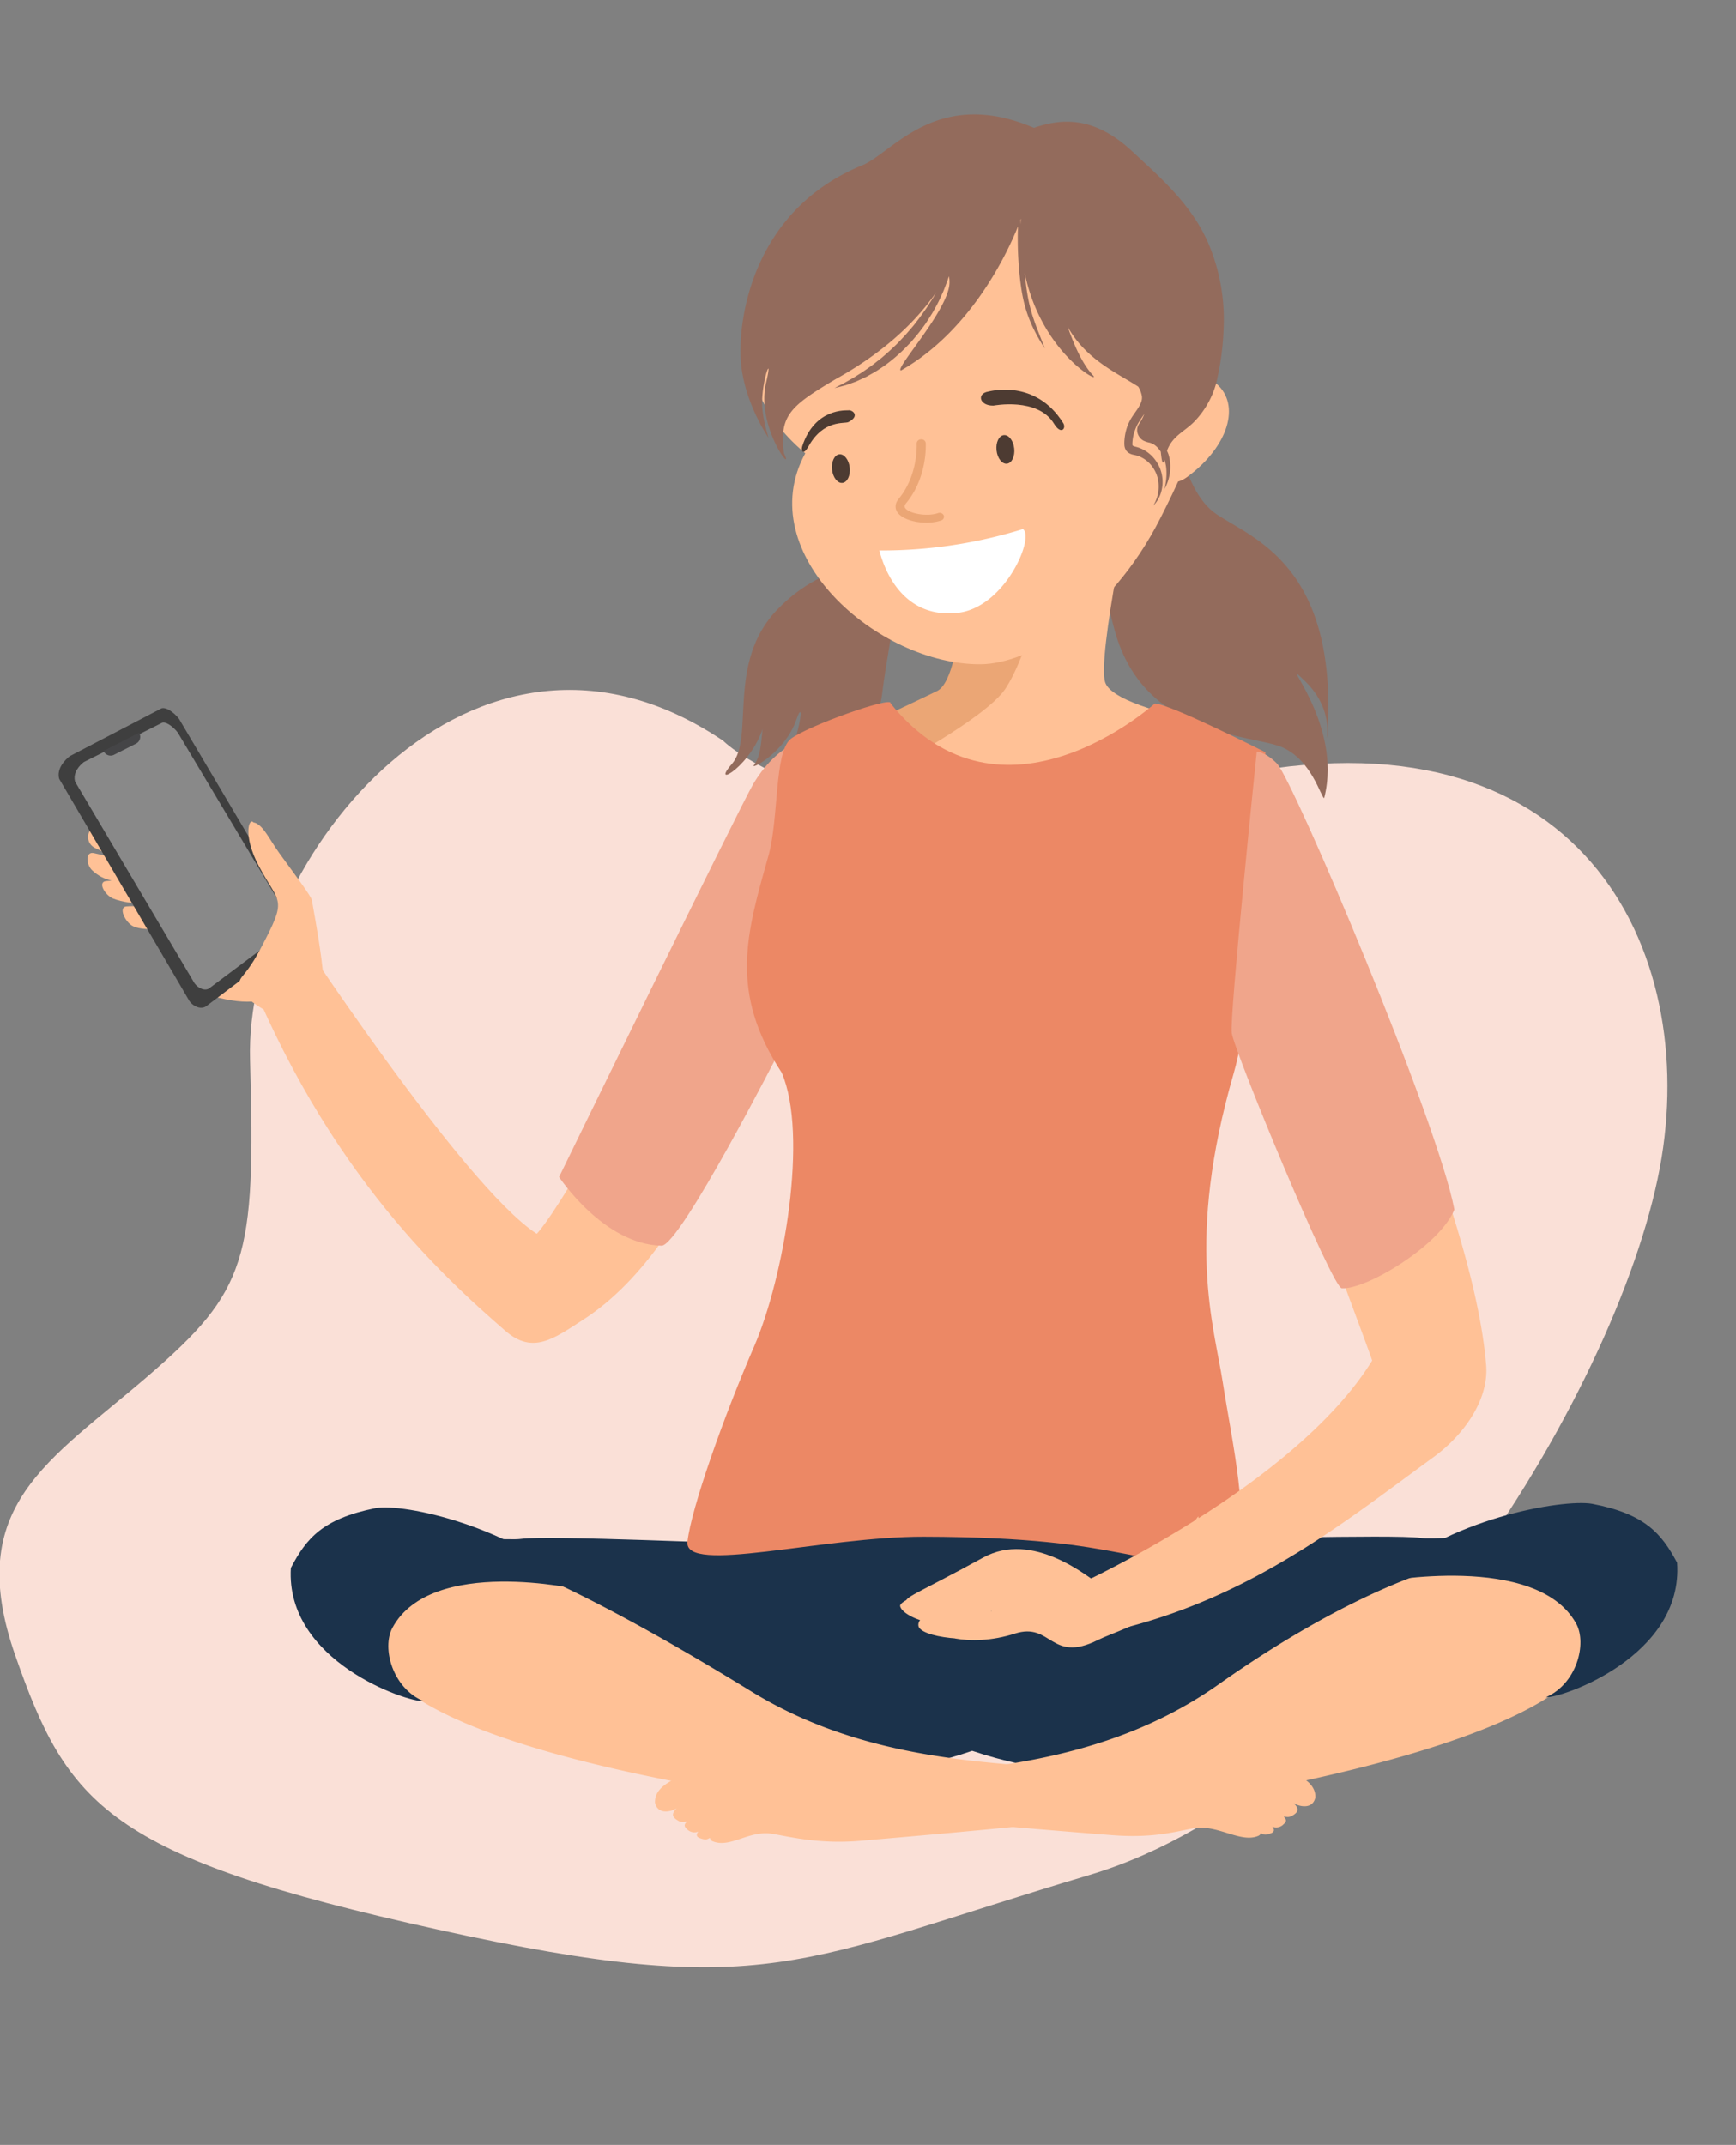 <svg xmlns="http://www.w3.org/2000/svg" xmlns:xlink="http://www.w3.org/1999/xlink" width="740" height="914" viewBox="0 0 740 914">
  <rect x="0" y="0" width="740" height="914" fill="#808080" stroke="none"/>
  <defs>
    <clipPath id="clip-path">
      <path id="Path_122002" data-name="Path 122002" d="M8061.734,3229.56c.952,3.391-6.728,7.423-10.6,8.48s-13.213-1.588-14.165-4.979,6.843-6.24,10.719-7.3S8060.785,3226.169,8061.734,3229.56Z" transform="translate(-8036.886 -3225.423)" fill="none"/>
    </clipPath>
    <clipPath id="clip-Skills_and_Advice_-_Online_safety_basics_-_ILLUSTRATION_">
      <rect width="740" height="914"/>
    </clipPath>
  </defs>
  <g id="Skills_and_Advice_-_Online_safety_basics_-_ILLUSTRATION_" data-name="Skills and Advice - Online safety basics - ILLUSTRATION " clip-path="url(#clip-Skills_and_Advice_-_Online_safety_basics_-_ILLUSTRATION_)">
    <path id="Path_134241" data-name="Path 134241" d="M727.116,1215.334s53.014,53.393,207.119,16.946,208.222,67.194,192.871,160.812-119.754,268.565-243.958,305.568-136.768,54.239-277.7,23.233-157.852-53.155-180.14-116.9S439.916,1522.282,482,1485.94s45.9-49.376,43.417-134.588S620.55,1143.476,727.116,1215.334Z" transform="translate(-418.828 -899.649)" fill="#fae0d7"/>
    <g id="Group_18326" data-name="Group 18326" transform="translate(-7915.029 -3131.197)">
      <path id="Path_121876" data-name="Path 121876" d="M8510.061,3392.927c-2.986-40.057-66.727-29.845-77.68-31.418s-94.755.784-99.736.784c1.833-9.783-9.778-23.229-15.892-28.121l-78.534,4.877-80.4-6.707s-9.556,20.006-8.56,31.784c-4.979,0-89.013-3.781-99.972-2.209s-74.687-8.643-77.677,31.418,165.275,95.019,269.846,58.917C8346.11,3487.506,8513.036,3432.822,8510.061,3392.927Z" transform="translate(87.978 425.022)" fill="#1b324b"/>
      <path id="Path_121877" data-name="Path 121877" d="M8051.928,3370.7s10.455-5.934,18.592-4.676,14.388,4.782,24.9,4.676-11.373,9.969-18.554,8.253S8051.928,3370.7,8051.928,3370.7Z" transform="translate(312.071 518.475)" fill="#eec79b"/>
      <path id="Path_121878" data-name="Path 121878" d="M8047.99,3345s29.235,10.677,95.707,51.533c51.079,31.391,107.229,30.156,148,34.036,27.731,2.585,43.419-6.759,58.01-8.127,11.393-1.076,12.386,3.24,19.344,6.256,7.61,3.288,15.274,6.289,15.076,12.988-1.039,5.031-6.479,4.134-9.211,2.482,2.466,2.485,1.983,3.8-.758,5.387-1.889,1.095-4-.219-3.256.629.827.951,1.1,1.668-.375,2.993a4.345,4.345,0,0,1-4.744,1s1.786,1.894-.514,2.754c-1.122.417-2.569.985-3.8.28s-.088.2-1.733.895c-7.569,3.183-17.471-5.084-27.587-3.247-7.824,1.425-17.188,4.293-34.722,2.922-13.575-1.065-85.051-6.715-103.279-9.811-12.482-2.121-193.8-21.453-210.987-67.886-1.294-7.161-46.905-45.414,64.824-35.089" transform="translate(91.598 455.437)" fill="#ffc196"/>
      <path id="Path_121879" data-name="Path 121879" d="M8089.25,3371.609s-63.213-14.447-79.753,16.322c-4.6,8.59.053,25.663,13.225,31.225-6.687.511-58.905-16.879-56.509-56.758,6.564-12.606,13.582-20.972,36.018-25.474C8014.387,3334.663,8061.136,3344.768,8089.25,3371.609Z" transform="translate(72.8 436.948)" fill="#1b324b"/>
      <path id="Path_121880" data-name="Path 121880" d="M8077.9,3371.842c5.518,3.8-14.732-8.416-22.856-7.075s-16.116,9.659-26.635,9.659,13.253,5.123,20.422,3.334S8077.9,3371.842,8077.9,3371.842Z" transform="translate(239.092 515.165)" fill="#ffc196"/>
      <path id="Path_121881" data-name="Path 121881" d="M8342.253,3344.944s-36.7,8.68-94.9,49.759c-48.82,34.46-105.634,36.5-148.955,39.689-27.7,2.868-42.45-7.681-57.051-8.9-11.407-.959-12.356,3.369-19.281,6.452-7.579,3.368-15.208,6.452-14.938,13.144,1.088,5.023,6.521,4.065,9.236,2.39-2.443,2.509-1.949,3.816.812,5.377,1.9,1.076,4-.258,3.262.6-.814.958-1.087,1.678.41,2.989a4.318,4.318,0,0,0,4.747.955s-1.764,1.914.545,2.75c1.125.406,2.579.959,3.8.239s.115.479,1.77,1.152c7.6,3.106,15.447-4.895,25.579-3.16,7.839,1.345,20.187,4.486,37.7,2.933,13.563-1.206,85.483-7.211,103.678-10.492,12.467-2.25,192.063-24.848,208.759-71.455,1.225-7.173,46.439-45.892-65.178-34.419" transform="translate(187.108 454.285)" fill="#ffc196"/>
      <path id="Path_121882" data-name="Path 121882" d="M8088.65,3369.789s66.9-12.872,83.761,17.732c4.681,8.536.21,25.659-12.9,31.353,6.689.448,58.728-17.482,55.917-57.333-6.687-12.541-13.795-20.831-36.276-25.1C8166.971,3334.3,8116.491,3342.656,8088.65,3369.789Z" transform="translate(414.495 435.56)" fill="#1b324b"/>
      <path id="Path_121883" data-name="Path 121883" d="M8087.708,3212.949s2.778,34.639,18.579,45.281,51.943,21.957,47.376,94.4c-1.444,4.635,4.12-9.9-9.449-23.108s16.407,17.144,8.036,49.737c-1.357-.224-5.273-16.307-18.025-21.722s-58.563-4.345-71.134-49.252c-14.578-52.048,2.469-73.392,9.064-78.859S8087.708,3212.949,8087.708,3212.949Z" transform="translate(327.224 92.044)" fill="#936b5c"/>
      <path id="Path_121884" data-name="Path 121884" d="M8189.415,3341.709c-3.023,18.437-28.486,112.453-80.668,146.067-12.63,8.135-21.5,15-33.258,4.774-27.105-23.574-80.832-71.921-115.763-168.4,5.631-11.166,23.477-6.786,23.477-6.786s73.988,113.293,105.652,133.818c.485.315,34.413-40.98,91.969-188.711C8192.363,3232.853,8199.009,3283.194,8189.415,3341.709Z" transform="translate(54.938 205.745)" fill="#ffc196"/>
      <path id="Path_121885" data-name="Path 121885" d="M7967.166,3261.863l-21.033-1.58c-3.252.106-4.011,6.426.783,8.412,2.795,1.16,6.081,3.77,12.251,4.475,5.342.076,7.811,2.2,7.811,2.2l-21-4.695c-3.645-.818-3.362,4.911-.611,7.424,4.644,4.239,10.941,6.71,28.048,3.327-1.965.105-15.481.5-22.235,1.182-3.717.375-.451,6.028,3,7.426,3.7,1.5,9.682,2.55,19.341,2.042,17.473-.912,17.47-.667,17.47-.667-11.275,2.962-24.782,1.511-31.09,1.993-3.675.279-.476,6.911,2.864,8.457,2.609,1.2,7.321,1.765,16.073.53,7.134-7.7,4.862,25.589,17.319,29.121,32.5,9.219,32.875-9.745,35.8-14.8,6.078-10.476-7.156-42.023-19.437-47.676-11.8-5.437-42.68-7.055-45.061-7.172C7967.356,3261.863,7967.266,3261.863,7967.166,3261.863Z" transform="translate(9.046 224.055)" fill="#ffc196"/>
      <path id="Path_121886" data-name="Path 121886" d="M8041.942,3336.786c2,2.648,2.015,6.005.037,7.494L8003,3373.686c-1.977,1.493-5.2.557-7.2-2.1l-55.553-94.772c-1.175-4.426,2.625-8.181,4.608-9.674l38.462-20.028c1.98-1.493,6.02,1.527,8.018,4.176Z" transform="translate(0 186.234)" fill="#3f3f3f"/>
      <path id="Path_121887" data-name="Path 121887" d="M8032.14,3330.091c1.809,2.413,1.914,5.392.235,6.65l-33.1,24.813c-1.686,1.258-4.512.326-6.322-2.092l-50.891-85.867c-1.147-3.964,2.064-7.17,3.74-8.431l32.907-16.512c1.683-1.258,5.279,1.55,7.094,3.967Z" transform="translate(5.001 190.751)" fill="#898989"/>
      <path id="Path_121888" data-name="Path 121888" d="M7966.238,3259.855c-1.7-2.2-4.762,5.218,2.384,18.71,8.852,16.709,12.454,12.874.564,35.31-7.839,14.787-10.353,10.832-7.887,17.515s27.97,19.275,33.419,12.89-2.923-46.873-3.513-51.2c-.229-1.728-7.538-11.311-13.989-20.248-4.233-5.858-7-12.349-10.979-12.981" transform="translate(56.79 221.789)" fill="#ffc196"/>
      <path id="Path_121889" data-name="Path 121889" d="M8078.159,3262.648s2.967,35.779-4.744,41.675-41.453,16.785-41.453,16.785,2.731,74.551,47.185,78.6,84.594-78.991,84.594-78.991-30.843-6.271-33.947-14.993c-3.757-10.527,12.118-84.039,12.118-84.039Z" transform="translate(256.392 116.4)" fill="#ffc196"/>
      <path id="Path_121890" data-name="Path 121890" d="M8069.96,3226.064s-.3,64.5-12.4,70.907c-8.331,4.08-25.353,12.034-25.353,12.034l5.02,21.286s40.924-21.638,49.273-34.169c10.459-15.7,18.78-54.071,18.78-54.071Z" transform="translate(257.061 128.624)" fill="#eba675"/>
      <path id="Path_121891" data-name="Path 121891" d="M8082.574,3230.764s-23.689-3.535-45.459,19.073-9.556,54.663-19.324,65.769,9.273.7,13.845-17.452c-1.576,1.686-.322,12.947-4.571,18.154-.46,1.488,13.5-6.147,18.135-19.39s.508,15.38-8.82,23.363c-2.171,5.305,41.5-2.905,45.431-34.3S8091.967,3241.286,8082.574,3230.764Z" transform="translate(209.202 141.168)" fill="#936b5c"/>
      <g id="Group_18009" data-name="Group 18009" transform="translate(8307.01 3352.258)" opacity="0.12">
        <g id="Group_18008" data-name="Group 18008">
          <g id="Group_18007" data-name="Group 18007" clip-path="url(#clip-path)">
            <rect id="Rectangle_16730" data-name="Rectangle 16730" width="25.55" height="13.301" transform="translate(-1.236 2.385) rotate(-11.042)" fill="#fdce97"/>
            <path id="Path_121892" data-name="Path 121892" d="M8057.82,3231.178c.188,3.516-4.2,6.665-9.8,7.032s-10.29-2.19-10.479-5.71,4.2-6.665,9.8-7.032S8057.632,3227.658,8057.82,3231.178Z" transform="translate(-8035.063 -3225.39)" fill="#fdce97"/>
            <path id="Path_121893" data-name="Path 121893" d="M8057.658,3231.14c.186,3.486-4.163,6.608-9.709,6.972s-10.2-2.171-10.381-5.657,4.161-6.608,9.707-6.968S8057.471,3227.654,8057.658,3231.14Z" transform="translate(-8034.991 -3225.348)" fill="#fdce98"/>
            <path id="Path_121894" data-name="Path 121894" d="M8057.5,3231.1c.182,3.455-4.127,6.542-9.619,6.9s-10.107-2.148-10.289-5.6,4.123-6.544,9.619-6.9S8057.317,3227.648,8057.5,3231.1Z" transform="translate(-8034.927 -3225.303)" fill="#fdce98"/>
            <path id="Path_121895" data-name="Path 121895" d="M8057.337,3231.07c.185,3.421-4.082,6.483-9.528,6.839s-10.01-2.13-10.191-5.551,4.089-6.486,9.534-6.843S8057.159,3227.645,8057.337,3231.07Z" transform="translate(-8034.86 -3225.263)" fill="#fdce98"/>
            <path id="Path_121896" data-name="Path 121896" d="M8057.18,3231.031c.179,3.391-4.048,6.426-9.443,6.779s-9.916-2.111-10.092-5.5,4.045-6.426,9.44-6.778S8057,3227.64,8057.18,3231.031Z" transform="translate(-8034.79 -3225.219)" fill="#fdce99"/>
            <path id="Path_121897" data-name="Path 121897" d="M8057.021,3230.995c.175,3.357-4.01,6.362-9.355,6.71s-9.822-2.088-10-5.449,4.007-6.362,9.349-6.71S8056.843,3227.634,8057.021,3230.995Z" transform="translate(-8034.724 -3225.177)" fill="#fdce99"/>
            <path id="Path_121898" data-name="Path 121898" d="M8056.861,3230.955c.176,3.326-3.973,6.3-9.268,6.65s-9.725-2.069-9.9-5.4,3.973-6.3,9.265-6.65S8056.687,3227.629,8056.861,3230.955Z" transform="translate(-8034.654 -3225.133)" fill="#fdce9a"/>
            <path id="Path_121899" data-name="Path 121899" d="M8056.7,3230.921c.173,3.293-3.936,6.24-9.18,6.586s-9.632-2.051-9.8-5.346,3.932-6.241,9.171-6.586S8056.522,3227.625,8056.7,3230.921Z" transform="translate(-8034.587 -3225.092)" fill="#fdce9a"/>
            <path id="Path_121900" data-name="Path 121900" d="M8056.542,3230.88c.173,3.262-3.9,6.184-9.089,6.525s-9.537-2.031-9.713-5.293,3.895-6.184,9.083-6.521S8056.368,3227.618,8056.542,3230.88Z" transform="translate(-8034.52 -3225.047)" fill="#fdcf9b"/>
            <path id="Path_121901" data-name="Path 121901" d="M8056.379,3230.846c.175,3.232-3.854,6.122-9,6.456s-9.443-2.008-9.621-5.241,3.859-6.119,9-6.456S8056.209,3227.614,8056.379,3230.846Z" transform="translate(-8034.452 -3225.004)" fill="#fdcf9b"/>
            <path id="Path_121902" data-name="Path 121902" d="M8056.22,3230.812c.169,3.2-3.819,6.058-8.907,6.392s-9.355-1.99-9.525-5.191,3.819-6.058,8.911-6.392S8056.051,3227.61,8056.22,3230.812Z" transform="translate(-8034.384 -3224.962)" fill="#fdcf9b"/>
            <path id="Path_121903" data-name="Path 121903" d="M8056.061,3230.773c.166,3.167-3.782,6-8.82,6.33s-9.261-1.97-9.427-5.138,3.778-6,8.816-6.33S8055.891,3227.61,8056.061,3230.773Z" transform="translate(-8034.315 -3224.921)" fill="#fdcf9c"/>
            <path id="Path_121904" data-name="Path 121904" d="M8055.9,3230.736c.165,3.134-3.741,5.938-8.732,6.264s-9.164-1.949-9.33-5.085,3.744-5.937,8.731-6.264S8055.733,3227.6,8055.9,3230.736Z" transform="translate(-8034.249 -3224.876)" fill="#fdd09d"/>
            <path id="Path_121905" data-name="Path 121905" d="M8055.743,3230.7c.166,3.1-3.7,5.88-8.642,6.2s-9.073-1.928-9.239-5.031,3.706-5.88,8.645-6.2S8055.58,3227.6,8055.743,3230.7Z" transform="translate(-8034.183 -3224.834)" fill="#fdd09d"/>
            <path id="Path_121906" data-name="Path 121906" d="M8055.579,3230.663c.165,3.07-3.666,5.821-8.551,6.139s-8.979-1.914-9.142-4.982,3.665-5.816,8.553-6.139S8055.417,3227.594,8055.579,3230.663Z" transform="translate(-8034.112 -3224.792)" fill="#fdd09e"/>
            <path id="Path_121907" data-name="Path 121907" d="M8055.418,3230.622c.163,3.038-3.625,5.759-8.459,6.073s-8.883-1.891-9.048-4.925,3.624-5.759,8.465-6.073S8055.262,3227.587,8055.418,3230.622Z" transform="translate(-8034.047 -3224.747)" fill="#fdd19f"/>
            <path id="Path_121908" data-name="Path 121908" d="M8055.259,3230.589c.16,3.008-3.587,5.7-8.371,6.008s-8.792-1.871-8.952-4.877,3.592-5.7,8.372-6.009S8055.1,3227.584,8055.259,3230.589Z" transform="translate(-8033.979 -3224.706)" fill="#fdd19f"/>
            <path id="Path_121909" data-name="Path 121909" d="M8055.1,3230.552c.156,2.974-3.554,5.634-8.287,5.945s-8.7-1.853-8.854-4.827,3.55-5.635,8.28-5.944S8054.941,3227.579,8055.1,3230.552Z" transform="translate(-8033.909 -3224.662)" fill="#fdd2a0"/>
            <path id="Path_121910" data-name="Path 121910" d="M8054.939,3230.514c.159,2.944-3.513,5.577-8.19,5.884s-8.61-1.834-8.764-4.774,3.509-5.577,8.193-5.884S8054.785,3227.573,8054.939,3230.514Z" transform="translate(-8033.844 -3224.62)" fill="#fdd2a0"/>
            <path id="Path_121911" data-name="Path 121911" d="M8054.778,3230.477c.156,2.911-3.471,5.518-8.1,5.817s-8.517-1.811-8.67-4.721,3.472-5.514,8.108-5.816S8054.625,3227.567,8054.778,3230.477Z" transform="translate(-8033.772 -3224.575)" fill="#fdd2a1"/>
            <path id="Path_121912" data-name="Path 121912" d="M8054.621,3230.439c.15,2.879-3.437,5.457-8.019,5.755s-8.417-1.792-8.567-4.667,3.436-5.456,8.017-5.755S8054.467,3227.563,8054.621,3230.439Z" transform="translate(-8033.708 -3224.534)" fill="#fdd3a2"/>
            <path id="Path_121913" data-name="Path 121913" d="M8054.46,3230.4c.147,2.847-3.4,5.4-7.93,5.692s-8.324-1.773-8.476-4.619,3.4-5.4,7.931-5.691S8054.31,3227.559,8054.46,3230.4Z" transform="translate(-8033.637 -3224.491)" fill="#fdd3a2"/>
            <path id="Path_121914" data-name="Path 121914" d="M8054.3,3230.368c.149,2.811-3.36,5.331-7.84,5.626s-8.228-1.754-8.381-4.57,3.358-5.331,7.839-5.622S8054.152,3227.552,8054.3,3230.368Z" transform="translate(-8033.569 -3224.448)" fill="#fdd3a3"/>
            <path id="Path_121915" data-name="Path 121915" d="M8054.138,3230.329c.147,2.785-3.324,5.274-7.751,5.562s-8.137-1.731-8.284-4.513,3.32-5.274,7.748-5.562S8053.99,3227.548,8054.138,3230.329Z" transform="translate(-8033.497 -3224.405)" fill="#fdd3a4"/>
            <path id="Path_121916" data-name="Path 121916" d="M8053.981,3230.293c.145,2.751-3.287,5.209-7.66,5.5s-8.046-1.712-8.193-4.463,3.286-5.211,7.66-5.5S8053.834,3227.542,8053.981,3230.293Z" transform="translate(-8033.432 -3224.361)" fill="#fdd3a4"/>
            <path id="Path_121917" data-name="Path 121917" d="M8053.82,3230.257c.141,2.72-3.243,5.153-7.569,5.437s-7.956-1.694-8.1-4.41,3.246-5.154,7.576-5.438S8053.676,3227.54,8053.82,3230.257Z" transform="translate(-8033.364 -3224.321)" fill="#fdd4a5"/>
            <path id="Path_121918" data-name="Path 121918" d="M8053.655,3230.218c.145,2.687-3.208,5.093-7.481,5.37s-7.858-1.671-8-4.357,3.208-5.092,7.485-5.369S8053.514,3227.532,8053.655,3230.218Z" transform="translate(-8033.293 -3224.275)" fill="#fdd4a6"/>
            <path id="Path_121919" data-name="Path 121919" d="M8053.5,3230.184c.141,2.653-3.17,5.029-7.394,5.305s-7.764-1.652-7.9-4.308,3.167-5.029,7.391-5.305S8053.358,3227.528,8053.5,3230.184Z" transform="translate(-8033.229 -3224.234)" fill="#fdd5a6"/>
            <path id="Path_121920" data-name="Path 121920" d="M8053.337,3230.146c.141,2.622-3.131,4.97-7.3,5.243s-7.67-1.633-7.808-4.255,3.13-4.971,7.3-5.244S8053.2,3227.524,8053.337,3230.146Z" transform="translate(-8033.161 -3224.191)" fill="#fdd5a7"/>
            <path id="Path_121921" data-name="Path 121921" d="M8053.177,3230.109c.138,2.591-3.089,4.91-7.212,5.179s-7.579-1.614-7.714-4.205,3.089-4.906,7.212-5.176S8053.042,3227.517,8053.177,3230.109Z" transform="translate(-8033.092 -3224.146)" fill="#fdd5a8"/>
            <path id="Path_121922" data-name="Path 121922" d="M8053.019,3230.071c.135,2.561-3.058,4.85-7.124,5.115s-7.485-1.592-7.62-4.149,3.055-4.85,7.125-5.115S8052.885,3227.513,8053.019,3230.071Z" transform="translate(-8033.025 -3224.104)" fill="#fdd6a9"/>
            <path id="Path_121923" data-name="Path 121923" d="M8052.859,3230.036c.135,2.528-3.017,4.789-7.037,5.052s-7.388-1.573-7.522-4.1,3.015-4.788,7.037-5.051S8052.727,3227.509,8052.859,3230.036Z" transform="translate(-8032.959 -3224.063)" fill="#fdd6aa"/>
            <path id="Path_121924" data-name="Path 121924" d="M8052.7,3230c.132,2.493-2.976,4.725-6.949,4.987s-7.293-1.554-7.425-4.047,2.976-4.729,6.942-4.99S8052.567,3227.5,8052.7,3230Z" transform="translate(-8032.89 -3224.019)" fill="#fdd7ab"/>
            <path id="Path_121925" data-name="Path 121925" d="M8052.54,3229.961c.129,2.463-2.938,4.668-6.861,4.922s-7.2-1.531-7.331-3.994,2.941-4.667,6.858-4.922S8052.408,3227.5,8052.54,3229.961Z" transform="translate(-8032.821 -3223.976)" fill="#fdd7ab"/>
            <path id="Path_121926" data-name="Path 121926" d="M8052.378,3229.925c.128,2.429-2.9,4.6-6.768,4.858s-7.112-1.512-7.24-3.944,2.9-4.6,6.771-4.857S8052.247,3227.493,8052.378,3229.925Z" transform="translate(-8032.753 -3223.933)" fill="#fdd8ac"/>
            <path id="Path_121927" data-name="Path 121927" d="M8052.217,3229.888c.128,2.4-2.864,4.546-6.681,4.8s-7.018-1.493-7.143-3.891,2.86-4.548,6.68-4.8S8052.088,3227.49,8052.217,3229.888Z" transform="translate(-8032.683 -3223.892)" fill="#fdd8ad"/>
            <path id="Path_121928" data-name="Path 121928" d="M8052.061,3229.853c.122,2.368-2.826,4.486-6.6,4.732s-6.92-1.474-7.046-3.843,2.829-4.485,6.595-4.732S8051.933,3227.485,8052.061,3229.853Z" transform="translate(-8032.617 -3223.849)" fill="#fdd8ae"/>
            <path id="Path_121929" data-name="Path 121929" d="M8051.9,3229.816c.122,2.333-2.785,4.422-6.5,4.664s-6.828-1.451-6.953-3.785,2.789-4.425,6.508-4.667S8051.777,3227.478,8051.9,3229.816Z" transform="translate(-8032.55 -3223.805)" fill="#fdd8af"/>
            <path id="Path_121930" data-name="Path 121930" d="M8051.737,3229.778c.122,2.3-2.748,4.365-6.414,4.6s-6.732-1.432-6.855-3.736,2.748-4.365,6.414-4.6S8051.618,3227.475,8051.737,3229.778Z" transform="translate(-8032.48 -3223.763)" fill="#fdd8af"/>
            <path id="Path_121931" data-name="Path 121931" d="M8051.578,3229.743c.122,2.27-2.711,4.3-6.326,4.539s-6.639-1.414-6.758-3.686,2.707-4.3,6.322-4.539S8051.458,3227.47,8051.578,3229.743Z" transform="translate(-8032.415 -3223.721)" fill="#ffd9b0"/>
            <path id="Path_121932" data-name="Path 121932" d="M8051.417,3229.7c.123,2.24-2.669,4.244-6.23,4.475s-6.549-1.391-6.668-3.63,2.676-4.244,6.235-4.475S8051.3,3227.464,8051.417,3229.7Z" transform="translate(-8032.349 -3223.676)" fill="#ffd9b0"/>
            <path id="Path_121933" data-name="Path 121933" d="M8051.256,3229.667c.116,2.205-2.632,4.184-6.144,4.41s-6.458-1.371-6.57-3.579,2.632-4.18,6.145-4.411S8051.141,3227.459,8051.256,3229.667Z" transform="translate(-8032.277 -3223.633)" fill="#ffdab2"/>
            <path id="Path_121934" data-name="Path 121934" d="M8051.1,3229.63c.113,2.175-2.6,4.122-6.056,4.35s-6.363-1.353-6.477-3.528,2.595-4.123,6.06-4.349S8050.982,3227.459,8051.1,3229.63Z" transform="translate(-8032.211 -3223.592)" fill="#ffdab2"/>
            <path id="Path_121935" data-name="Path 121935" d="M8050.939,3229.594c.112,2.145-2.558,4.062-5.97,4.285s-6.266-1.333-6.379-3.479,2.558-4.061,5.969-4.284S8050.826,3227.449,8050.939,3229.594Z" transform="translate(-8032.145 -3223.548)" fill="#ffdbb3"/>
            <path id="Path_121936" data-name="Path 121936" d="M8050.78,3229.557c.113,2.111-2.519,4-5.88,4.217s-6.173-1.31-6.286-3.425,2.522-4,5.882-4.217S8050.667,3227.447,8050.78,3229.557Z" transform="translate(-8032.078 -3223.505)" fill="#ffdbb4"/>
            <path id="Path_121937" data-name="Path 121937" d="M8050.619,3229.52c.11,2.08-2.481,3.94-5.79,4.156s-6.081-1.292-6.19-3.372,2.48-3.94,5.79-4.156S8050.509,3227.439,8050.619,3229.52Z" transform="translate(-8032.006 -3223.462)" fill="#ffdcb5"/>
            <path id="Path_121938" data-name="Path 121938" d="M8050.458,3229.485c.11,2.046-2.443,3.877-5.7,4.093s-5.987-1.273-6.1-3.323,2.443-3.881,5.7-4.093S8050.351,3227.439,8050.458,3229.485Z" transform="translate(-8031.939 -3223.421)" fill="#ffdcb6"/>
            <path id="Path_121939" data-name="Path 121939" d="M8050.3,3229.443c.1,2.015-2.407,3.819-5.612,4.028s-5.894-1.253-6-3.266,2.406-3.819,5.614-4.028S8050.194,3227.431,8050.3,3229.443Z" transform="translate(-8031.873 -3223.375)" fill="#ffddb7"/>
            <path id="Path_121940" data-name="Path 121940" d="M8050.14,3229.41c.1,1.982-2.368,3.759-5.523,3.963s-5.8-1.231-5.906-3.216,2.369-3.76,5.526-3.964S8050.033,3227.429,8050.14,3229.41Z" transform="translate(-8031.803 -3223.334)" fill="#ffddb7"/>
            <path id="Path_121941" data-name="Path 121941" d="M8049.98,3229.375c.1,1.947-2.328,3.694-5.436,3.9s-5.7-1.217-5.81-3.168,2.331-3.694,5.437-3.9S8049.877,3227.423,8049.98,3229.375Z" transform="translate(-8031.738 -3223.292)" fill="#ffddb9"/>
            <path id="Path_121942" data-name="Path 121942" d="M8049.819,3229.335c.1,1.921-2.29,3.637-5.346,3.838s-5.61-1.2-5.714-3.115,2.293-3.636,5.348-3.833S8049.718,3227.417,8049.819,3229.335Z" transform="translate(-8031.67 -3223.248)" fill="#ffddb9"/>
            <path id="Path_121943" data-name="Path 121943" d="M8049.657,3229.3c.1,1.887-2.253,3.577-5.255,3.771s-5.521-1.175-5.617-3.062,2.249-3.577,5.254-3.77S8049.556,3227.412,8049.657,3229.3Z" transform="translate(-8031.599 -3223.203)" fill="#ffdebb"/>
            <path id="Path_121944" data-name="Path 121944" d="M8049.5,3229.261c.1,1.856-2.212,3.516-5.163,3.709s-5.427-1.156-5.523-3.008,2.215-3.516,5.167-3.71S8049.4,3227.408,8049.5,3229.261Z" transform="translate(-8031.534 -3223.162)" fill="#ffdebc"/>
            <path id="Path_121945" data-name="Path 121945" d="M8049.339,3229.226c.1,1.823-2.175,3.455-5.076,3.645s-5.333-1.136-5.43-2.958,2.178-3.457,5.076-3.646S8049.244,3227.4,8049.339,3229.226Z" transform="translate(-8031.467 -3223.119)" fill="#ffdfbd"/>
            <path id="Path_121946" data-name="Path 121946" d="M8049.18,3229.185c.094,1.793-2.137,3.395-4.988,3.581s-5.238-1.114-5.332-2.906,2.137-3.391,4.984-3.577S8049.086,3227.4,8049.18,3229.185Z" transform="translate(-8031.399 -3223.076)" fill="#ffdfbd"/>
            <path id="Path_121947" data-name="Path 121947" d="M8049.018,3229.152c.094,1.757-2.1,3.334-4.9,3.516s-5.145-1.1-5.238-2.854,2.1-3.334,4.9-3.516S8048.926,3227.393,8049.018,3229.152Z" transform="translate(-8031.331 -3223.033)" fill="#ffe0be"/>
            <path id="Path_121948" data-name="Path 121948" d="M8048.859,3229.115c.092,1.724-2.062,3.271-4.806,3.451s-5.054-1.075-5.148-2.8,2.065-3.27,4.813-3.451S8048.769,3227.388,8048.859,3229.115Z" transform="translate(-8031.261 -3222.99)" fill="#ffe0bf"/>
            <path id="Path_121949" data-name="Path 121949" d="M8048.7,3229.079c.091,1.7-2.023,3.212-4.721,3.391s-4.96-1.057-5.048-2.751,2.023-3.213,4.722-3.391S8048.607,3227.385,8048.7,3229.079Z" transform="translate(-8031.191 -3222.95)" fill="#ffe1c0"/>
            <path id="Path_121950" data-name="Path 121950" d="M8048.541,3229.04c.084,1.664-1.989,3.153-4.635,3.323s-4.865-1.034-4.953-2.7,1.986-3.152,4.634-3.323S8048.45,3227.377,8048.541,3229.04Z" transform="translate(-8031.123 -3222.904)" fill="#ffe1c1"/>
            <path id="Path_121951" data-name="Path 121951" d="M8048.378,3229.006c.085,1.63-1.948,3.089-4.546,3.259s-4.769-1.015-4.856-2.644,1.949-3.092,4.543-3.262S8048.29,3227.373,8048.378,3229.006Z" transform="translate(-8031.055 -3222.863)" fill="#ffe2c2"/>
            <path id="Path_121952" data-name="Path 121952" d="M8048.217,3228.967c.081,1.6-1.911,3.031-4.458,3.2s-4.675-1-4.76-2.6,1.908-3.031,4.452-3.2S8048.129,3227.369,8048.217,3228.967Z" transform="translate(-8030.984 -3222.82)" fill="#ffe2c3"/>
            <path id="Path_121953" data-name="Path 121953" d="M8048.062,3228.931c.081,1.564-1.874,2.966-4.368,3.129s-4.584-.974-4.669-2.543,1.874-2.967,4.365-3.129S8047.977,3227.362,8048.062,3228.931Z" transform="translate(-8030.918 -3222.776)" fill="#ffe2c4"/>
            <path id="Path_121954" data-name="Path 121954" d="M8047.9,3228.893c.085,1.538-1.83,2.909-4.273,3.068s-4.49-.955-4.575-2.489,1.836-2.909,4.281-3.068S8047.817,3227.358,8047.9,3228.893Z" transform="translate(-8030.851 -3222.733)" fill="#ffe3c5"/>
            <path id="Path_121955" data-name="Path 121955" d="M8047.738,3228.858c.082,1.5-1.8,2.849-4.186,3s-4.4-.936-4.475-2.44,1.792-2.849,4.187-3S8047.659,3227.354,8047.738,3228.858Z" transform="translate(-8030.787 -3222.691)" fill="#ffe3c5"/>
            <path id="Path_121956" data-name="Path 121956" d="M8047.577,3228.819c.075,1.474-1.758,2.79-4.1,2.944s-4.3-.917-4.381-2.387,1.755-2.79,4.1-2.944S8047.5,3227.349,8047.577,3228.819Z" transform="translate(-8030.715 -3222.649)" fill="#ffe4c7"/>
            <path id="Path_121957" data-name="Path 121957" d="M8047.418,3228.783c.075,1.44-1.717,2.728-4.011,2.876s-4.208-.895-4.283-2.334,1.721-2.728,4.008-2.875S8047.343,3227.344,8047.418,3228.783Z" transform="translate(-8030.65 -3222.605)" fill="#ffe4c8"/>
            <path id="Path_121958" data-name="Path 121958" d="M8047.256,3228.748c.075,1.406-1.676,2.664-3.919,2.812s-4.117-.876-4.189-2.285,1.68-2.664,3.92-2.812S8047.181,3227.339,8047.256,3228.748Z" transform="translate(-8030.579 -3222.562)" fill="#ffe5c9"/>
            <path id="Path_121959" data-name="Path 121959" d="M8047.1,3228.709c.071,1.375-1.646,2.607-3.832,2.751s-4.022-.857-4.1-2.232,1.642-2.607,3.832-2.751S8047.022,3227.334,8047.1,3228.709Z" transform="translate(-8030.513 -3222.519)" fill="#ffe5ca"/>
            <path id="Path_121960" data-name="Path 121960" d="M8046.935,3228.673c.076,1.342-1.6,2.546-3.737,2.683s-3.929-.833-4-2.179,1.6-2.546,3.744-2.683S8046.867,3227.328,8046.935,3228.673Z" transform="translate(-8030.447 -3222.475)" fill="#ffe6cb"/>
            <path id="Path_121961" data-name="Path 121961" d="M8046.777,3228.634c.065,1.311-1.567,2.485-3.653,2.622s-3.835-.814-3.9-2.126,1.563-2.485,3.646-2.622S8046.708,3227.323,8046.777,3228.634Z" transform="translate(-8030.376 -3222.433)" fill="#ffe6cb"/>
            <path id="Path_121962" data-name="Path 121962" d="M8046.619,3228.6c.066,1.281-1.528,2.425-3.565,2.558s-3.741-.8-3.807-2.077,1.526-2.424,3.56-2.557S8046.551,3227.32,8046.619,3228.6Z" transform="translate(-8030.311 -3222.392)" fill="#ffe7cd"/>
            <path id="Path_121963" data-name="Path 121963" d="M8046.458,3228.565c.065,1.247-1.492,2.361-3.476,2.493s-3.646-.776-3.716-2.023,1.491-2.365,3.475-2.5S8046.391,3227.314,8046.458,3228.565Z" transform="translate(-8030.24 -3222.348)" fill="#ffe8ce"/>
            <path id="Path_121964" data-name="Path 121964" d="M8046.3,3228.524c.063,1.216-1.453,2.3-3.384,2.429s-3.559-.754-3.619-1.971,1.444-2.3,3.384-2.429S8046.233,3227.308,8046.3,3228.524Z" transform="translate(-8030.175 -3222.303)" fill="#ffe8cf"/>
            <path id="Path_121965" data-name="Path 121965" d="M8046.141,3228.488c.059,1.182-1.414,2.243-3.3,2.365s-3.462-.735-3.521-1.921,1.413-2.243,3.3-2.365S8046.075,3227.3,8046.141,3228.488Z" transform="translate(-8030.108 -3222.26)" fill="#ffe9d0"/>
            <path id="Path_121966" data-name="Path 121966" d="M8045.978,3228.452c.059,1.151-1.373,2.182-3.206,2.3s-3.368-.717-3.431-1.868,1.379-2.183,3.209-2.3S8045.917,3227.3,8045.978,3228.452Z" transform="translate(-8030.04 -3222.22)" fill="#ffe9d1"/>
            <path id="Path_121967" data-name="Path 121967" d="M8045.818,3228.414c.06,1.118-1.338,2.121-3.118,2.236s-3.273-.693-3.332-1.816,1.334-2.12,3.117-2.235S8045.758,3227.292,8045.818,3228.414Z" transform="translate(-8029.973 -3222.174)" fill="#ffe9d2"/>
            <path id="Path_121968" data-name="Path 121968" d="M8045.656,3228.38c.057,1.086-1.3,2.057-3.029,2.171s-3.181-.678-3.236-1.762,1.294-2.061,3.026-2.175S8045.6,3227.288,8045.656,3228.38Z" transform="translate(-8029.901 -3222.133)" fill="#ffe9d3"/>
            <path id="Path_121969" data-name="Path 121969" d="M8045.5,3228.341c.057,1.057-1.26,2-2.936,2.11s-3.089-.655-3.146-1.712,1.263-2,2.939-2.109S8045.443,3227.287,8045.5,3228.341Z" transform="translate(-8029.836 -3222.091)" fill="#ffead4"/>
            <path id="Path_121970" data-name="Path 121970" d="M8045.339,3228.307c.054,1.023-1.222,1.939-2.849,2.046s-3-.636-3.051-1.663,1.225-1.936,2.851-2.046S8045.285,3227.284,8045.339,3228.307Z" transform="translate(-8029.77 -3222.05)" fill="#ffebd6"/>
            <path id="Path_121971" data-name="Path 121971" d="M8045.179,3228.265c.053.992-1.185,1.879-2.764,1.981s-2.9-.614-2.951-1.606,1.181-1.88,2.763-1.982S8045.125,3227.276,8045.179,3228.265Z" transform="translate(-8029.7 -3222.003)" fill="#ffebd6"/>
            <path id="Path_121972" data-name="Path 121972" d="M8045.015,3228.231c.056.959-1.144,1.82-2.67,1.917s-2.8-.6-2.857-1.556,1.147-1.819,2.673-1.918S8044.968,3227.273,8045.015,3228.231Z" transform="translate(-8029.633 -3221.962)" fill="#ffecd7"/>
            <path id="Path_121973" data-name="Path 121973" d="M8044.857,3228.194c.05.928-1.106,1.758-2.582,1.856s-2.713-.58-2.76-1.5,1.108-1.759,2.581-1.857S8044.811,3227.269,8044.857,3228.194Z" transform="translate(-8029.568 -3221.921)" fill="#ffecd8"/>
            <path id="Path_121974" data-name="Path 121974" d="M8044.7,3228.156c.044.894-1.068,1.7-2.493,1.792s-2.623-.561-2.667-1.455,1.065-1.7,2.491-1.788S8044.648,3227.262,8044.7,3228.156Z" transform="translate(-8029.496 -3221.876)" fill="#ffedda"/>
            <path id="Path_121975" data-name="Path 121975" d="M8044.534,3228.121c.05.864-1.03,1.636-2.4,1.724s-2.525-.538-2.569-1.4,1.028-1.633,2.4-1.724S8044.49,3227.258,8044.534,3228.121Z" transform="translate(-8029.429 -3221.833)" fill="#ffeddb"/>
            <path id="Path_121976" data-name="Path 121976" d="M8044.378,3228.083c.047.833-.994,1.576-2.315,1.663s-2.432-.519-2.476-1.349.993-1.576,2.315-1.663S8044.337,3227.253,8044.378,3228.083Z" transform="translate(-8029.365 -3221.791)" fill="#ffeedc"/>
            <path id="Path_121977" data-name="Path 121977" d="M8044.22,3228.049c.041.8-.956,1.516-2.231,1.6s-2.338-.5-2.378-1.3.952-1.516,2.221-1.6S8044.176,3227.25,8044.22,3228.049Z" transform="translate(-8029.293 -3221.75)" fill="#ffefdd"/>
            <path id="Path_121978" data-name="Path 121978" d="M8044.06,3228.007c.038.769-.915,1.454-2.14,1.534s-2.243-.477-2.283-1.242.914-1.456,2.137-1.535S8044.02,3227.242,8044.06,3228.007Z" transform="translate(-8029.229 -3221.704)" fill="#ffefde"/>
            <path id="Path_121979" data-name="Path 121979" d="M8043.9,3227.973c.041.734-.88,1.394-2.049,1.47s-2.149-.459-2.19-1.193.881-1.395,2.05-1.471S8043.86,3227.239,8043.9,3227.973Z" transform="translate(-8029.158 -3221.663)" fill="#ffefdf"/>
            <path id="Path_121980" data-name="Path 121980" d="M8043.737,3227.938c.037.7-.843,1.329-1.958,1.405s-2.059-.44-2.1-1.141.837-1.333,1.962-1.409S8043.7,3227.233,8043.737,3227.938Z" transform="translate(-8029.088 -3221.618)" fill="#fff0e0"/>
            <path id="Path_121981" data-name="Path 121981" d="M8043.576,3227.9c.037.671-.8,1.273-1.87,1.341s-1.966-.417-2-1.088.8-1.273,1.873-1.341S8043.542,3227.228,8043.576,3227.9Z" transform="translate(-8029.021 -3221.576)" fill="#fff0e1"/>
            <path id="Path_121982" data-name="Path 121982" d="M8043.42,3227.863c.034.64-.761,1.212-1.783,1.277s-1.87-.4-1.9-1.038.768-1.213,1.786-1.277S8043.386,3227.222,8043.42,3227.863Z" transform="translate(-8028.957 -3221.532)" fill="#fff1e3"/>
            <path id="Path_121983" data-name="Path 121983" d="M8043.258,3227.825c.028.61-.73,1.151-1.7,1.216s-1.776-.379-1.808-.985.724-1.151,1.691-1.217S8043.224,3227.219,8043.258,3227.825Z" transform="translate(-8028.885 -3221.491)" fill="#fff1e4"/>
            <path id="Path_121984" data-name="Path 121984" d="M8043.094,3227.789c.032.577-.686,1.092-1.6,1.152s-1.682-.36-1.714-.935.687-1.092,1.6-1.152S8043.064,3227.215,8043.094,3227.789Z" transform="translate(-8028.814 -3221.449)" fill="#fff2e5"/>
            <path id="Path_121985" data-name="Path 121985" d="M8042.934,3227.753c.032.541-.645,1.027-1.51,1.083s-1.592-.338-1.619-.879.647-1.031,1.513-1.088S8042.91,3227.208,8042.934,3227.753Z" transform="translate(-8028.75 -3221.404)" fill="#fff2e6"/>
            <path id="Path_121986" data-name="Path 121986" d="M8042.775,3227.716c.027.511-.608.969-1.423,1.023s-1.5-.32-1.522-.831.607-.969,1.422-1.022S8042.75,3227.2,8042.775,3227.716Z" transform="translate(-8028.683 -3221.363)" fill="#fff3e7"/>
            <path id="Path_121987" data-name="Path 121987" d="M8042.617,3227.68c.024.477-.574.909-1.335.959s-1.4-.3-1.429-.781.57-.909,1.338-.958S8042.592,3227.2,8042.617,3227.68Z" transform="translate(-8028.613 -3221.32)" fill="#fff4e9"/>
            <path id="Path_121988" data-name="Path 121988" d="M8042.455,3227.638c.028.447-.532.848-1.246.9s-1.307-.28-1.332-.728.533-.848,1.247-.894S8042.434,3227.191,8042.455,3227.638Z" transform="translate(-8028.547 -3221.273)" fill="#fff4ea"/>
            <path id="Path_121989" data-name="Path 121989" d="M8042.3,3227.6c.025.417-.5.788-1.159.83s-1.216-.258-1.234-.674.5-.789,1.156-.831S8042.274,3227.189,8042.3,3227.6Z" transform="translate(-8028.477 -3221.233)" fill="#fff5eb"/>
            <path id="Path_121990" data-name="Path 121990" d="M8042.138,3227.566c.019.387-.458.728-1.069.769s-1.125-.238-1.144-.621.457-.729,1.068-.77S8042.116,3227.183,8042.138,3227.566Z" transform="translate(-8028.409 -3221.191)" fill="#fff6ec"/>
            <path id="Path_121991" data-name="Path 121991" d="M8041.977,3227.53c.018.352-.421.667-.979.7s-1.03-.219-1.049-.572.419-.667.98-.7S8041.958,3227.177,8041.977,3227.53Z" transform="translate(-8028.342 -3221.148)" fill="#fff6ee"/>
            <path id="Path_121992" data-name="Path 121992" d="M8041.817,3227.495c.017.318-.382.606-.89.637s-.937-.2-.955-.519.382-.6.893-.638S8041.8,3227.172,8041.817,3227.495Z" transform="translate(-8028.274 -3221.103)" fill="#fff7ef"/>
            <path id="Path_121993" data-name="Path 121993" d="M8041.656,3227.457c.017.287-.345.544-.8.575s-.843-.177-.858-.466.341-.545.806-.575S8041.641,3227.168,8041.656,3227.457Z" transform="translate(-8028.204 -3221.062)" fill="#fff7f0"/>
            <path id="Path_121994" data-name="Path 121994" d="M8041.5,3227.422c.016.254-.3.485-.714.511s-.746-.159-.762-.417.307-.485.715-.511S8041.484,3227.164,8041.5,3227.422Z" transform="translate(-8028.138 -3221.021)" fill="#fff8f1"/>
            <path id="Path_121995" data-name="Path 121995" d="M8041.336,3227.381c.01.228-.267.425-.626.45s-.652-.139-.665-.364.267-.424.624-.447S8041.323,3227.157,8041.336,3227.381Z" transform="translate(-8028.067 -3220.974)" fill="#fff9f4"/>
            <path id="Path_121996" data-name="Path 121996" d="M8041.176,3227.346c.01.193-.229.363-.532.383s-.562-.117-.574-.311.229-.364.536-.382S8041.167,3227.153,8041.176,3227.346Z" transform="translate(-8028.001 -3220.933)" fill="#fff9f4"/>
            <path id="Path_121997" data-name="Path 121997" d="M8041.014,3227.312c.012.159-.188.3-.442.318s-.47-.1-.476-.257.19-.307.444-.322S8041.007,3227.148,8041.014,3227.312Z" transform="translate(-8027.936 -3220.891)" fill="#fffbf6"/>
            <path id="Path_121998" data-name="Path 121998" d="M8040.854,3227.273c.01.129-.149.243-.354.258s-.376-.08-.379-.208.15-.242.354-.257S8040.848,3227.145,8040.854,3227.273Z" transform="translate(-8027.866 -3220.849)" fill="#fffcf9"/>
            <path id="Path_121999" data-name="Path 121999" d="M8040.7,3227.236c.006.095-.115.182-.266.189s-.282-.057-.285-.155.112-.182.263-.189S8040.689,3227.137,8040.7,3227.236Z" transform="translate(-8027.798 -3220.803)" fill="#fffcfa"/>
            <path id="Path_122000" data-name="Path 122000" d="M8040.536,3227.2c0,.063-.074.121-.178.128s-.186-.038-.188-.1.075-.121.176-.129S8040.533,3227.133,8040.536,3227.2Z" transform="translate(-8027.734 -3220.762)" fill="#fffffc"/>
            <path id="Path_122001" data-name="Path 122001" d="M8040.378,3227.164c0,.031-.038.06-.088.065s-.095-.02-.1-.054.041-.06.091-.063S8040.378,3227.133,8040.378,3227.164Z" transform="translate(-8027.666 -3220.72)" fill="#fff"/>
          </g>
        </g>
      </g>
      <path id="Path_122003" data-name="Path 122003" d="M8027.46,3229.107s-29.285,42.277,14,78.586c-23.275,42.7,31.105,90.343,74.96,89.893,19.325-.2,54.388-18.82,76.436-62.295,14.161-27.92,21.559-46.925,20.7-77.66C8211.665,3189.58,8102.749,3151.305,8027.46,3229.107Z" transform="translate(216.826 16.673)" fill="#ffc196"/>
      <path id="Path_122004" data-name="Path 122004" d="M8053.127,3221.7c.366,3.362-1.024,6.271-3.105,6.5s-4.063-2.311-4.433-5.676,1.021-6.271,3.1-6.5S8052.76,3218.342,8053.127,3221.7Z" transform="translate(294.233 100.591)" fill="#4d3b32"/>
      <path id="Path_122005" data-name="Path 122005" d="M8034.618,3223.86c.367,3.364-1.021,6.271-3.105,6.5s-4.065-2.311-4.43-5.672,1.021-6.27,3.1-6.5S8034.252,3220.5,8034.618,3223.86Z" transform="translate(242.615 106.615)" fill="#4d3b32"/>
      <path id="Path_122006" data-name="Path 122006" d="M8032.359,3235.7a203.485,203.485,0,0,0,61.2-9.117c5.136,3.464-7.645,33.362-27.671,35.681S8035.991,3249.488,8032.359,3235.7Z" transform="translate(257.503 130.071)" fill="#fff"/>
      <g id="Group_18010" data-name="Group 18010" transform="translate(8333.165 3297.256)">
        <path id="Path_122007" data-name="Path 122007" d="M8074.924,3225.373c-6.946-11.34-25.632-7.677-25.829-7.677-5.947.1-7.209-5.129-2.184-5.982.937-.16,20.114-5.475,31.954,13.416C8080.254,3227.34,8078.035,3230.451,8074.924,3225.373Z" transform="translate(-8043.788 -3210.907)" fill="#4d3b32"/>
      </g>
      <g id="Group_18011" data-name="Group 18011" transform="translate(8256.835 3306.023)">
        <path id="Path_122008" data-name="Path 122008" d="M8023.814,3228.549c5.427-16.5,18.939-15.183,19.542-15.3,1.778-.352,5.332,2.338.112,5.009-1.63.833-10.506-1.231-16.966,10.292C8024,3233,8023.26,3230.25,8023.814,3228.549Z" transform="translate(-8023.641 -3213.221)" fill="#4d3b32"/>
      </g>
      <g id="Group_18012" data-name="Group 18012" transform="translate(8296.791 3318.418)">
        <path id="Path_122009" data-name="Path 122009" d="M8049.8,3251.865c-5.577.61-11.956-.914-14.446-3.793-1.627-1.875-1.555-4.164.194-6.275,8.355-10.09,7.632-23.347,7.625-23.476A1.816,1.816,0,0,1,8045,3216.5a1.8,1.8,0,0,1,2.033,1.535c.035.591.8,14.61-8.374,25.689-.928,1.118-.64,1.746-.2,2.261,1.884,2.176,9.055,3.532,13.8,1.941a1.973,1.973,0,0,1,2.463.962,1.68,1.68,0,0,1-1.176,2.182A17.977,17.977,0,0,1,8049.8,3251.865Z" transform="translate(-8034.188 -3216.492)" fill="#eba675"/>
      </g>
      <path id="Path_122010" data-name="Path 122010" d="M8066.007,3220.789s8.719-19.062,21.439-7.991c10.245,8.923,5.129,26.466-12.159,39.393S8066.007,3220.789,8066.007,3220.789Z" transform="translate(346.183 81.983)" fill="#ffc196"/>
      <path id="Path_122011" data-name="Path 122011" d="M8183.461,3195.448c-16.94-15.7-31.19-13.33-41.63-9.787-41.563-17.664-60.35,10.776-73.187,15.956-45.993,18.868-52.749,64.017-51.834,82.2s11.868,33.891,11.868,33.891-2.778-8.672-2.717-14.909c.11-11.211,4.766-21.518,1.667-8.389-4.42,18.726,12.461,39.9,7.657,29.958-2.155-16.213,2.911-20.2,21.822-31.5,25.138-13.883,37.24-28.693,43.112-37.17l-.759,1.311c-.51.944-1.1,1.865-1.72,2.793s-1.2,1.917-1.849,2.872c-1.335,1.879-2.688,3.831-4.188,5.7-1.423,1.945-3.059,3.714-4.632,5.551-1.66,1.732-3.255,3.555-5,5.116-1.683,1.647-3.431,3.141-5.116,4.606-.853.713-1.742,1.331-2.569,2.016a31.21,31.21,0,0,1-2.5,1.883c-1.654,1.168-3.221,2.3-4.73,3.2-.746.473-1.467.928-2.149,1.361l-1.983,1.129c-1.254.716-2.341,1.357-3.271,1.792-1.842.939-2.9,1.516-2.9,1.516s1.145-.25,3.144-.761c.5-.137,1.059-.259,1.65-.448q.885-.313,1.908-.671c.684-.246,1.4-.5,2.172-.776.755-.307,1.522-.69,2.34-1.053.812-.387,1.68-.743,2.541-1.2l2.629-1.478a31.1,31.1,0,0,0,2.729-1.679c.918-.6,1.853-1.227,2.779-1.9a66.81,66.81,0,0,0,5.511-4.509c1.843-1.592,3.541-3.444,5.293-5.228,1.613-1.948,3.289-3.831,4.739-5.884,1.551-1.96,2.808-4.138,4.111-6.153.617-1.038,1.193-2.088,1.745-3.118s1.1-2.035,1.554-3.066c.471-1.015.931-2,1.373-2.959.426-.966.764-1.947,1.124-2.856.345-.925.705-1.789.993-2.645l.373-1.216a8.3,8.3,0,0,1,.275,2.265c.458,11.28-23.911,37.568-20.666,37.853,30.238-17.191,45.628-50.8,49.873-61.4-.009.269-.021.516-.031.792-.053,1.432-.088,3-.078,4.691s.025,3.47.1,5.342c.144,3.747.447,7.786.905,11.886.248,2.061.529,4.161.921,6.24a58,58,0,0,0,1.429,6.036,53.123,53.123,0,0,0,1.871,5.286c.639,1.588,1.3,2.974,1.923,4.21,1.244,2.478,2.359,4.311,3.137,5.584s1.25,1.948,1.25,1.948-.345-.925-.962-2.486-1.5-3.781-2.51-6.426c-.5-1.326-1.009-2.773-1.52-4.3s-.99-3.212-1.391-4.823c-.448-1.777-.78-3.487-1.09-5.354-.3-1.845-.559-3.75-.771-5.687-.122-1.02-.223-2.047-.329-3.073,7.056,34.221,32.86,47.623,29.147,43.659-4.913-5.179-8.513-14.12-10.781-20.66,7.789,14.126,21.992,20.111,30.034,25.447a11.191,11.191,0,0,1,1.563,4.111,3.392,3.392,0,0,1,.025.352v.1l0,.235a3.856,3.856,0,0,1-.065.7,6.393,6.393,0,0,1-.389,1.373,16.528,16.528,0,0,1-1.595,2.852c-.658.981-1.4,1.981-2.127,3.094a21.07,21.07,0,0,0-1.917,3.695,21.656,21.656,0,0,0-1.116,4.093c-.122.7-.2,1.408-.26,2.117a14.55,14.55,0,0,0-.022,2.3,4.765,4.765,0,0,0,.426,1.6l.082.159.075.128.06.1a4.284,4.284,0,0,0,.257.367,3.784,3.784,0,0,0,.633.636,5.7,5.7,0,0,0,2.291,1l.827.174c.272.072.586.14.82.211a11.47,11.47,0,0,1,1.375.52,13.21,13.21,0,0,1,4.725,3.731,14.1,14.1,0,0,1,1.565,2.47,13.408,13.408,0,0,1,.563,1.258l.247.72.18.633a15.671,15.671,0,0,1-.349,8.837,15.89,15.89,0,0,1-1.024,2.341l-.467.78.624-.652a12.465,12.465,0,0,0,1.5-2.118,13.884,13.884,0,0,0,1.484-3.926,15.289,15.289,0,0,0,.214-5.684c-.048-.269-.092-.545-.142-.822l-.166-.746a17.26,17.26,0,0,0-.523-1.661,16.254,16.254,0,0,0-1.648-3.174,15.273,15.273,0,0,0-5.567-5.074,14.358,14.358,0,0,0-1.846-.807c-.316-.114-.57-.177-.858-.272l-.877-.239a2.479,2.479,0,0,1-1-.458c.019.02.05.092-.031-.049a1.192,1.192,0,0,1-.044-.257,12.9,12.9,0,0,1,.06-1.577,16.481,16.481,0,0,1,.244-1.728,18,18,0,0,1,.962-3.334,17.309,17.309,0,0,1,1.526-3.07c.62-1,1.341-2,2.045-3.092.095-.144.179-.306.27-.45-.2.535-.4,1.072-.648,1.594a17.511,17.511,0,0,1-1.2,2.126,9.885,9.885,0,0,0-.823,1.4,4.683,4.683,0,0,0-.36,2.633,5.308,5.308,0,0,0,2.6,3.725,10.456,10.456,0,0,0,2.657.879s.251.072.326.1l.144.053a3.79,3.79,0,0,1,.518.208,6.342,6.342,0,0,1,.864.451,7.975,7.975,0,0,1,1.648,1.39,13.14,13.14,0,0,1,1.266,1.667c.417,4.024.789,6.085,1.576,3.429a17.594,17.594,0,0,1,.683,2.948,24.691,24.691,0,0,1-.15,6.857c-.138.825-.257,1.482-.356,1.925l-.147.678.313-.579a16.847,16.847,0,0,0,.783-1.736,18.51,18.51,0,0,0,.9-2.948,18.718,18.718,0,0,0,.464-4.194,17.087,17.087,0,0,0-.771-5.206c-.166-.534-.423-1.053-.643-1.584,2.31-6.324,7.25-8.013,11.526-12.31a38.02,38.02,0,0,0,9.356-16.161,116.525,116.525,0,0,0,3.271-24.286,82.851,82.851,0,0,0-6.812-36.325C8208.675,3218.127,8196.085,3207.147,8183.461,3195.448Zm-47.241,31.368c-.041-.671-.078-1.308-.116-1.9.129-.356.194-.552.194-.552C8136.254,3225.194,8136.243,3226,8136.22,3226.816Z" transform="translate(213.932 0)" fill="#936b5c"/>
      <path id="Path_122012" data-name="Path 122012" d="M8098.8,3250.483s-10.5,2.547-19.732,18.138c-5.8,9.8-82.739,167.392-82.739,167.392s18.933,28.8,43.76,29.276c8.112-.477,50.437-83.375,50.437-83.375S8104.524,3252.871,8098.8,3250.483Z" transform="translate(157.014 196.727)" fill="#f0a58b"/>
      <path id="Path_122013" data-name="Path 122013" d="M8210.02,3246.638s-65.047,58.906-112.64-.064c1.106-3.3-35.592,9.635-42.584,15.189s-5.023,33.954-9.437,49.636c-9.368,33.274-16.981,58.114,5.633,92.567,11.392,26.439,1.013,87.263-11.843,116.832s-26.772,68.871-28.352,83.026,57.462-2.224,100.739-2.133c91.766.2,86.627,14.917,132.2,9.366,7.588-13.537-.952-50.449-4.713-74.884s-16.062-60.554,4.635-132.028c10.057-34.749,13.525-136.72,13.525-136.72S8216.759,3246.931,8210.02,3246.638Z" transform="translate(197.269 184.341)" fill="#ec8865"/>
      <path id="Path_122014" data-name="Path 122014" d="M8143.619,3257.387s.919,16.664,21.781,54.326c9.084,16.387,58.552,123.167,63.543,185.221,1.206,15.012-9.772,29.989-22.409,39.2-40.041,29.182-81.614,63.244-145.018,75.8a38.806,38.806,0,0,1-6.9-21.255s92.6-42.009,125.725-95.652c.3-.492-34.06-90.017-50.252-141.111C8120.459,3323.53,8143.619,3257.387,8143.619,3257.387Z" transform="translate(319.576 215.975)" fill="#ffc196"/>
      <path id="Path_122015" data-name="Path 122015" d="M8161.75,3337.617s-28.175,39.026-40.7,30.114c-6.438-4.581-29.83-24.12-50.926-12.556-28.806,15.792-34.373,17.02-32.71,19.4,6.176,8.816,19.034-6.367,32.062-10.655s-35.884,7.137-34.759,12.029,21.283,13.421,38.9,1.914c2.494.823-31.764-2.765-31.144,6.263.339,5.02,23.313,7.972,37.091,3.539,1.951.477-22.293-12.212-29.512-3.565-3.3,3.948,14,9.8,33.543,3.489,15.688-5.058,15.158,12.826,35.407,2.725C8130.174,3384.736,8172.641,3374.1,8161.75,3337.617Z" transform="translate(264.03 439.734)" fill="#ffc196"/>
      <path id="Path_122016" data-name="Path 122016" d="M8082.717,3251.6s3.713.146,8.585,5.1c7,7.127,68.574,152.4,75.652,190.083-6.063,15.2-37.429,34.127-47.956,33.563-3.919.4-46.028-101.3-46.959-108.871S8082.717,3251.6,8082.717,3251.6Z" transform="translate(368.027 199.842)" fill="#f0a58b"/>
      <path id="Path_122017" data-name="Path 122017" d="M7945.19,3257.448a3.235,3.235,0,0,0,4.336,1.418l9.419-4.778a3.238,3.238,0,0,0,1.415-4.338c-.047-.091-.105-.166-.159-.25l-15.117,7.672C7945.121,3257.263,7945.144,3257.358,7945.19,3257.448Z" transform="translate(14.096 193.98)" fill="#454547"/>
    </g>
  </g>
</svg>
